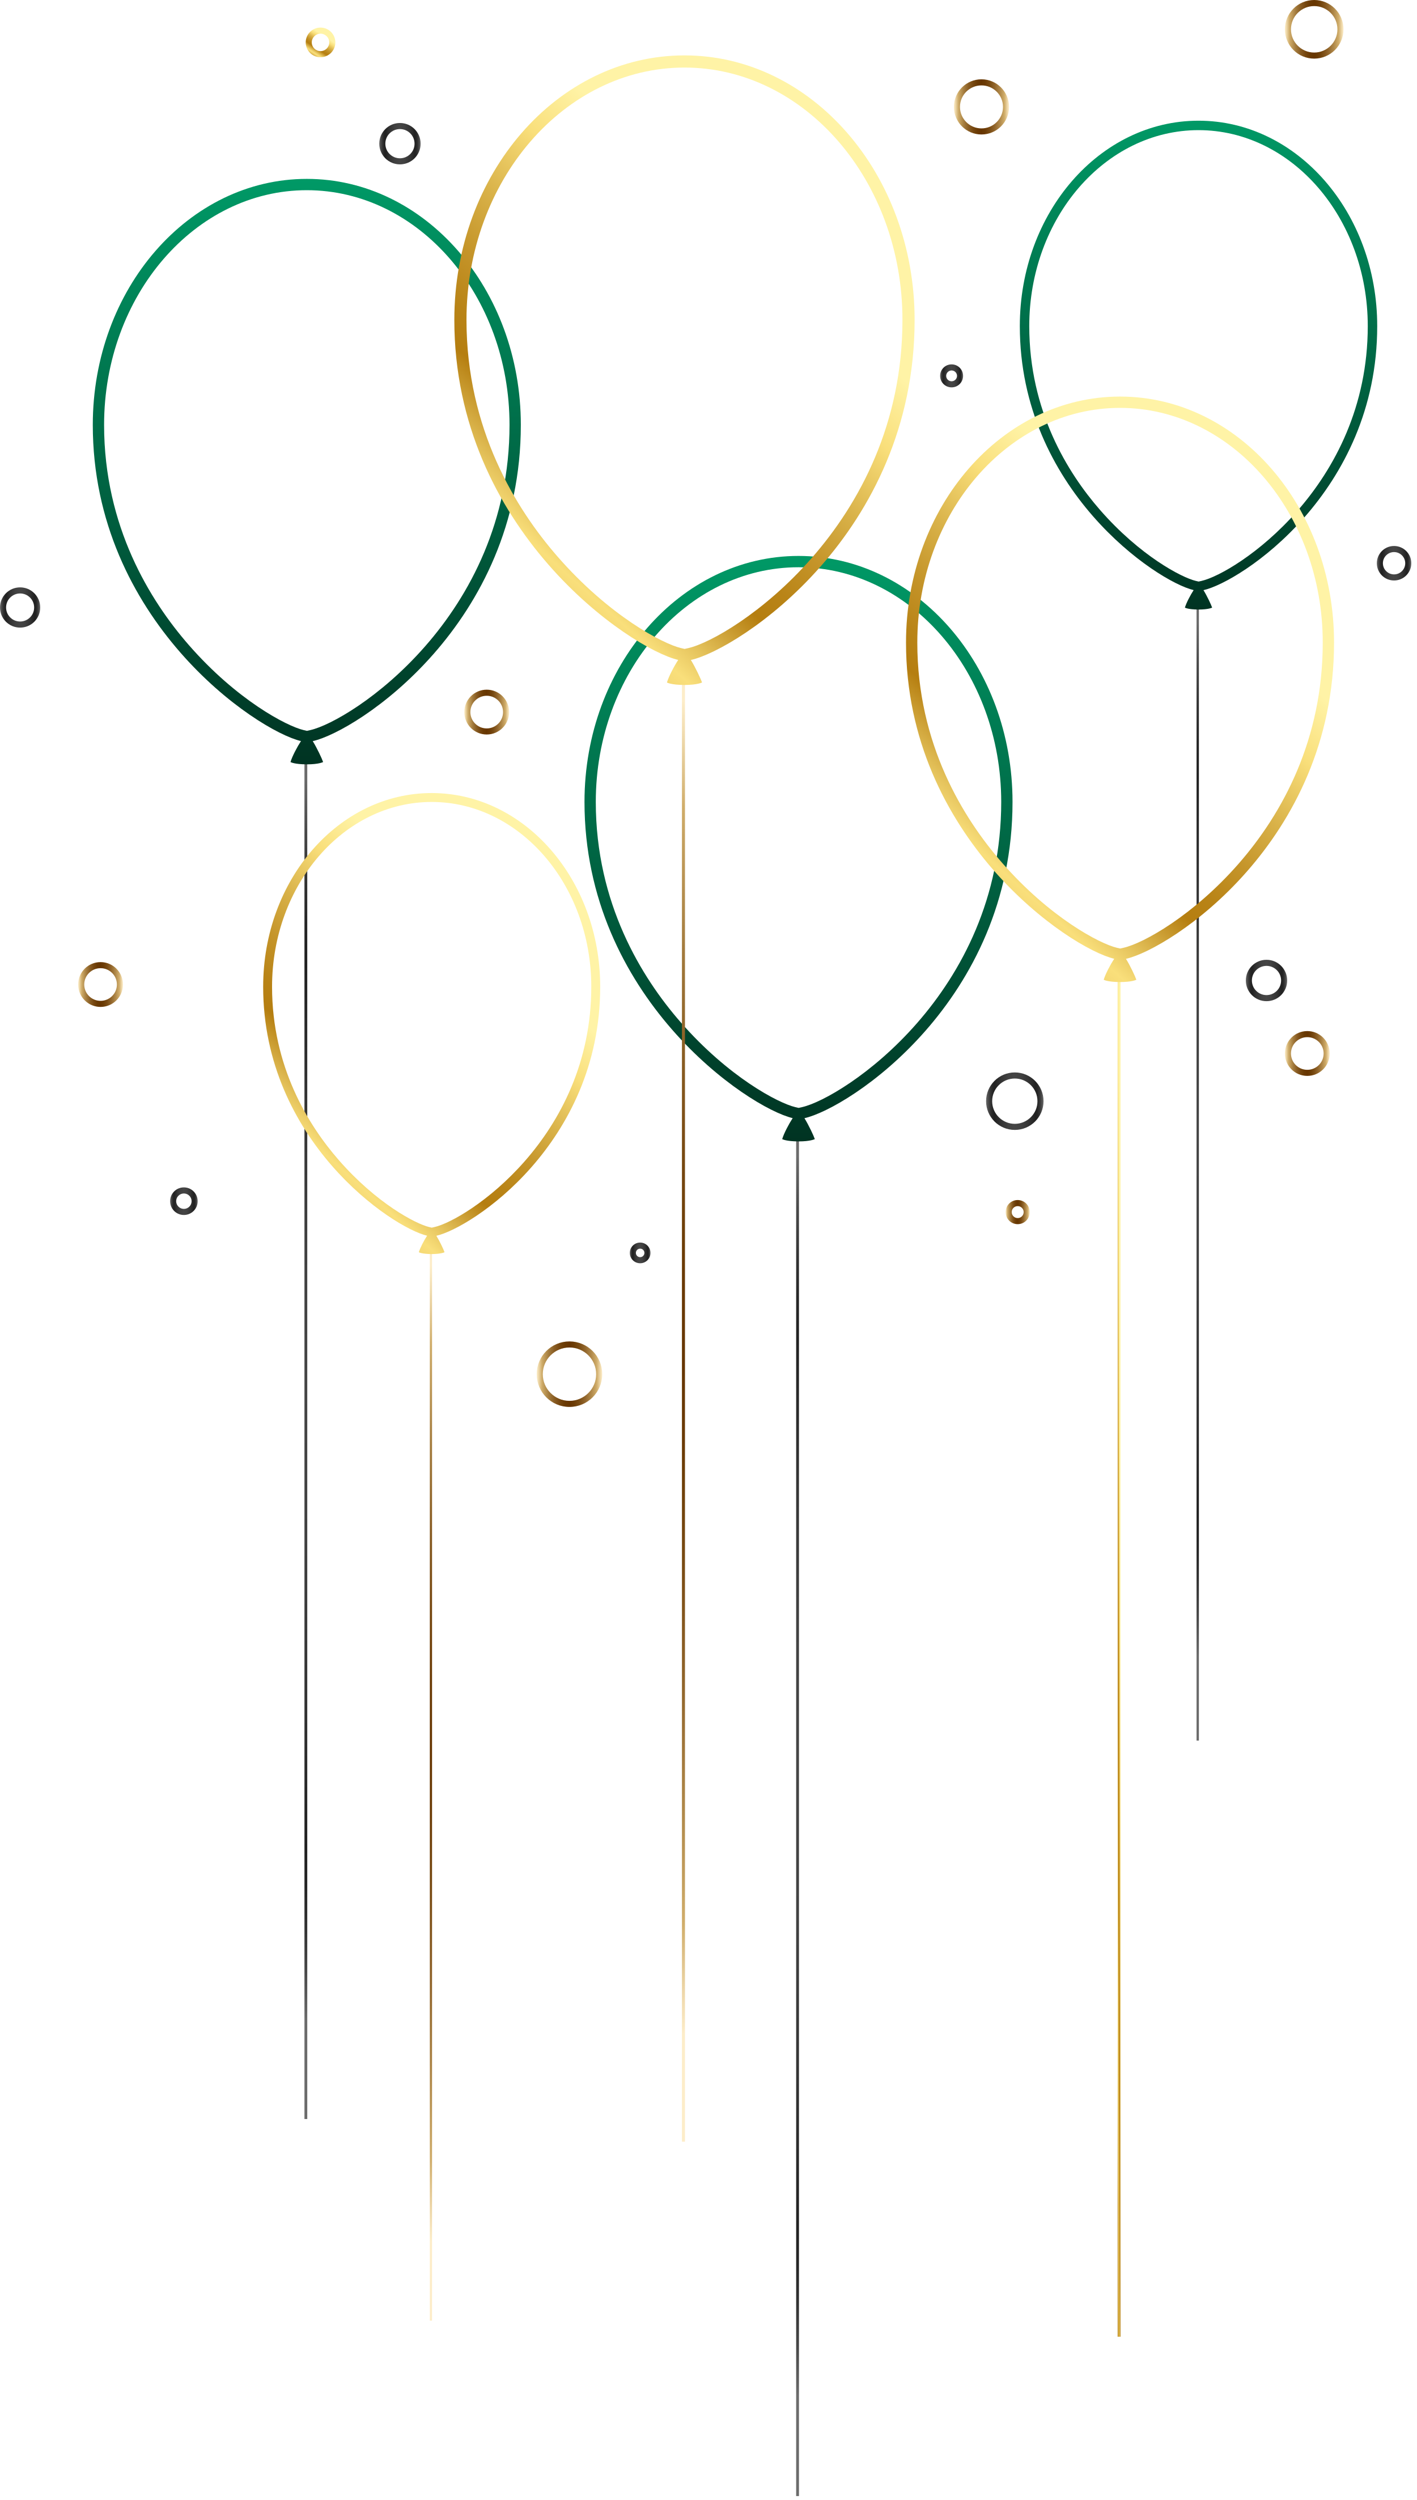 <?xml version="1.0" encoding="UTF-8"?> <svg xmlns="http://www.w3.org/2000/svg" width="233" height="411" viewBox="0 0 233 411" fill="none"><path d="M50.525 123.748H50.063V348.377H50.525V123.748Z" fill="url(#paint0_linear_2_2286)"></path><path d="M50.449 31.269C68.828 31.269 83.781 48.579 83.781 69.854C83.781 101.525 57.688 118.542 51.02 120.032L50.466 120.156L49.914 120.027C47.174 119.383 38.95 115.111 31.026 106.022C24.68 98.743 17.116 86.56 17.116 69.855C17.117 48.578 32.07 31.269 50.449 31.269ZM50.449 29.409C31.011 29.409 15.257 47.516 15.257 69.853C15.257 101.971 42.161 120.113 49.49 121.835C48.835 122.844 48.057 124.321 47.767 125.284C47.823 125.319 48.446 125.648 50.378 125.662C50.415 125.662 50.451 125.662 50.487 125.662C52.374 125.662 53.089 125.308 53.131 125.283C52.952 124.744 52.144 123.011 51.426 121.845C58.712 120.217 85.641 102.67 85.641 69.852C85.641 47.516 69.884 29.409 50.449 29.409Z" fill="url(#paint1_linear_2_2286)"></path><path d="M131.376 185.737H130.914V410.367H131.376V185.737Z" fill="url(#paint2_linear_2_2286)"></path><path d="M131.3 93.258C149.68 93.258 164.633 110.567 164.633 131.842C164.633 163.514 138.54 180.53 131.871 182.021L131.317 182.144L130.766 182.015C128.025 181.37 119.802 177.099 111.877 168.009C105.531 160.731 97.967 148.548 97.967 131.842C97.968 110.567 112.921 93.258 131.3 93.258ZM131.3 91.398C111.862 91.398 96.109 109.505 96.109 131.842C96.109 163.96 123.012 182.103 130.341 183.825C129.686 184.833 128.908 186.311 128.618 187.274C128.674 187.309 129.297 187.637 131.23 187.652C131.267 187.652 131.302 187.652 131.338 187.652C133.225 187.652 133.941 187.298 133.982 187.274C133.803 186.735 132.995 185.001 132.277 183.835C139.564 182.207 166.492 164.66 166.492 131.842C166.492 109.506 150.734 91.398 131.3 91.398Z" fill="url(#paint3_linear_2_2286)"></path><path d="M197.138 98.61H196.752V286.164H197.138V98.61Z" fill="url(#paint4_linear_2_2286)"></path><path d="M197.074 21.396C212.42 21.396 224.904 35.848 224.904 53.612C224.904 80.056 203.119 94.264 197.551 95.508L197.088 95.611L196.628 95.503C194.339 94.965 187.474 91.399 180.857 83.81C175.559 77.732 169.244 67.56 169.244 53.612C169.244 35.848 181.728 21.396 197.074 21.396ZM197.074 19.843C180.845 19.843 167.691 34.961 167.691 53.612C167.691 80.428 190.154 95.577 196.273 97.015C195.726 97.857 195.077 99.091 194.835 99.895C194.882 99.924 195.402 100.199 197.016 100.21C197.047 100.21 197.078 100.21 197.108 100.21C198.682 100.21 199.28 99.914 199.314 99.895C199.166 99.445 198.49 97.998 197.89 97.024C203.975 95.664 226.458 81.013 226.458 53.612C226.458 34.961 213.301 19.843 197.074 19.843Z" fill="url(#paint5_linear_2_2286)"></path><path d="M112.631 110.551H112.134V352.099H112.631V110.551Z" fill="url(#paint6_linear_2_2286)"></path><path d="M112.549 11.107C132.313 11.107 148.392 29.719 148.392 52.597C148.392 86.654 120.334 104.952 113.163 106.555L112.568 106.688L111.974 106.548C109.027 105.856 100.185 101.263 91.663 91.488C84.84 83.661 76.705 70.56 76.705 52.596C76.706 29.72 92.785 11.107 112.549 11.107ZM112.549 9.107C91.648 9.107 74.706 28.578 74.706 52.597C74.706 87.134 103.637 106.643 111.518 108.495C110.814 109.579 109.978 111.168 109.665 112.204C109.725 112.241 110.395 112.596 112.474 112.61C112.514 112.61 112.553 112.61 112.591 112.61C114.619 112.61 115.389 112.229 115.434 112.203C115.242 111.623 114.371 109.759 113.6 108.505C121.436 106.755 150.392 87.886 150.392 52.596C150.391 28.578 133.447 9.107 112.549 9.107Z" fill="url(#paint7_linear_2_2286)"></path><path d="M71.041 204.661H70.678V381.53H71.041V204.661Z" fill="url(#paint8_linear_2_2286)"></path><path d="M70.981 131.846C85.453 131.846 97.226 145.475 97.226 162.227C97.226 187.165 76.681 200.563 71.431 201.736L70.994 201.834L70.56 201.731C68.402 201.224 61.927 197.862 55.687 190.704C50.691 184.974 44.735 175.381 44.735 162.227C44.736 145.475 56.51 131.846 70.981 131.846ZM70.981 130.381C55.676 130.381 43.272 144.639 43.272 162.227C43.272 187.516 64.455 201.8 70.226 203.157C69.71 203.951 69.098 205.115 68.869 205.873C68.914 205.901 69.404 206.16 70.927 206.171C70.955 206.171 70.985 206.171 71.013 206.171C72.497 206.171 73.062 205.892 73.094 205.873C72.953 205.449 72.317 204.084 71.751 203.166C77.488 201.884 98.691 188.067 98.691 162.228C98.691 144.639 86.284 130.381 70.981 130.381Z" fill="url(#paint9_linear_2_2286)"></path><path d="M184.244 159.535H183.783V384.166H184.244V159.535Z" fill="url(#paint10_linear_2_2286)"></path><path d="M184.168 67.057C202.548 67.057 217.501 84.367 217.501 105.642C217.501 137.313 191.408 154.33 184.74 155.82L184.185 155.944L183.634 155.815C180.893 155.17 172.67 150.899 164.745 141.809C158.399 134.531 150.835 122.347 150.835 105.642C150.836 84.366 165.789 67.057 184.168 67.057ZM184.168 65.197C164.73 65.197 148.977 83.304 148.977 105.642C148.977 137.76 175.88 155.902 183.209 157.624C182.555 158.633 181.776 160.11 181.486 161.073C181.542 161.108 182.166 161.437 184.098 161.451C184.135 161.452 184.171 161.452 184.206 161.452C186.093 161.452 186.809 161.098 186.85 161.073C186.671 160.534 185.863 158.801 185.145 157.635C192.432 156.007 219.36 138.459 219.36 105.642C219.36 83.304 203.602 65.197 184.168 65.197Z" fill="url(#paint11_linear_2_2286)"></path><path d="M52.704 5.535C53.496 5.535 54.141 6.18 54.141 6.972C54.141 7.764 53.496 8.408 52.704 8.408C51.912 8.408 51.268 7.764 51.268 6.972C51.268 6.18 51.912 5.535 52.704 5.535ZM52.704 4.535C51.359 4.535 50.268 5.626 50.268 6.972C50.268 8.317 51.359 9.408 52.704 9.408C54.05 9.408 55.141 8.318 55.141 6.972C55.14 5.626 54.05 4.535 52.704 4.535Z" fill="url(#paint12_linear_2_2286)"></path><path d="M80.032 114.386C81.512 114.386 82.717 115.591 82.717 117.071C82.717 118.552 81.513 119.756 80.032 119.756C78.551 119.756 77.346 118.552 77.346 117.071C77.347 115.59 78.552 114.386 80.032 114.386ZM80.032 113.386C77.997 113.386 76.346 115.036 76.346 117.071C76.346 119.107 77.996 120.756 80.032 120.756C82.068 120.756 83.717 119.107 83.717 117.071C83.717 115.036 82.067 113.386 80.032 113.386Z" fill="url(#paint13_linear_2_2286)"></path><path d="M161.387 14.039C163.336 14.039 164.922 15.625 164.922 17.575C164.922 19.524 163.336 21.11 161.387 21.11C159.438 21.11 157.852 19.524 157.852 17.575C157.851 15.625 159.437 14.039 161.387 14.039ZM161.387 13.039C158.882 13.039 156.852 15.07 156.852 17.575C156.852 20.079 158.882 22.11 161.387 22.11C163.892 22.11 165.922 20.079 165.922 17.575C165.922 15.07 163.891 13.039 161.387 13.039Z" fill="url(#paint14_linear_2_2286)"></path><path d="M214.961 170.512C216.441 170.512 217.647 171.717 217.647 173.198C217.647 174.679 216.442 175.883 214.961 175.883C213.48 175.883 212.276 174.679 212.276 173.198C212.276 171.717 213.48 170.512 214.961 170.512ZM214.961 169.512C212.926 169.512 211.276 171.162 211.276 173.198C211.276 175.234 212.925 176.883 214.961 176.883C216.997 176.883 218.647 175.234 218.647 173.198C218.647 171.162 216.996 169.512 214.961 169.512Z" fill="url(#paint15_linear_2_2286)"></path><path d="M167.339 198.291C167.882 198.291 168.323 198.732 168.323 199.275C168.323 199.818 167.882 200.259 167.339 200.259C166.797 200.259 166.356 199.818 166.356 199.275C166.356 198.732 166.797 198.291 167.339 198.291ZM167.339 197.291C166.243 197.291 165.356 198.18 165.356 199.275C165.356 200.37 166.244 201.259 167.339 201.259C168.436 201.259 169.323 200.37 169.323 199.275C169.323 198.18 168.435 197.291 167.339 197.291Z" fill="url(#paint16_linear_2_2286)"></path><path d="M16.536 159.174C18.016 159.174 19.221 160.378 19.221 161.859C19.221 163.34 18.016 164.544 16.536 164.544C15.056 164.544 13.851 163.34 13.851 161.859C13.851 160.378 15.055 159.174 16.536 159.174ZM16.536 158.174C14.501 158.174 12.851 159.823 12.851 161.859C12.851 163.895 14.501 165.544 16.536 165.544C18.571 165.544 20.221 163.895 20.221 161.859C20.221 159.823 18.571 158.174 16.536 158.174Z" fill="url(#paint17_linear_2_2286)"></path><path d="M93.639 221.535C96.057 221.535 98.025 223.503 98.025 225.922C98.025 228.34 96.057 230.307 93.639 230.307C91.22 230.307 89.253 228.34 89.253 225.922C89.253 223.503 91.22 221.535 93.639 221.535ZM93.639 220.535C90.664 220.535 88.253 222.947 88.253 225.922C88.253 228.896 90.664 231.307 93.639 231.307C96.614 231.307 99.025 228.896 99.025 225.922C99.024 222.947 96.613 220.535 93.639 220.535Z" fill="url(#paint18_linear_2_2286)"></path><path d="M216.095 1C218.201 1 219.914 2.713 219.914 4.819C219.914 6.925 218.201 8.638 216.095 8.638C213.99 8.638 212.277 6.925 212.277 4.819C212.277 2.713 213.989 1 216.095 1ZM216.095 0C213.434 0 211.277 2.157 211.277 4.819C211.277 7.481 213.434 9.638 216.095 9.638C218.756 9.638 220.914 7.481 220.914 4.819C220.914 2.157 218.756 0 216.095 0Z" fill="url(#paint19_linear_2_2286)"></path><path d="M3.307 97.567C4.579 97.567 5.614 98.602 5.614 99.874C5.614 101.146 4.579 102.181 3.307 102.181C2.035 102.181 1 101.146 1 99.874C1 98.602 2.035 97.567 3.307 97.567ZM3.307 96.567C1.481 96.567 0 98.048 0 99.874C0 101.7 1.481 103.181 3.307 103.181C5.134 103.181 6.614 101.7 6.614 99.874C6.614 98.048 5.134 96.567 3.307 96.567Z" fill="url(#paint20_linear_2_2286)"></path><path d="M156.472 60.905C156.963 60.905 157.363 61.304 157.363 61.795C157.363 62.286 156.964 62.685 156.472 62.685C155.982 62.685 155.582 62.286 155.582 61.795C155.583 61.305 155.982 60.905 156.472 60.905ZM156.472 59.905C155.429 59.905 154.582 60.752 154.582 61.795C154.582 62.839 155.429 63.685 156.472 63.685C157.516 63.685 158.363 62.839 158.363 61.795C158.363 60.752 157.516 59.905 156.472 59.905Z" fill="url(#paint21_linear_2_2286)"></path><path d="M166.867 177.314C168.92 177.314 170.591 178.986 170.591 181.039C170.591 183.093 168.92 184.764 166.867 184.764C164.813 184.764 163.142 183.093 163.142 181.039C163.142 178.986 164.813 177.314 166.867 177.314ZM166.867 176.314C164.258 176.314 162.142 178.429 162.142 181.039C162.142 183.649 164.257 185.764 166.867 185.764C169.475 185.764 171.591 183.649 171.591 181.039C171.591 178.429 169.475 176.314 166.867 176.314Z" fill="url(#paint22_linear_2_2286)"></path><path d="M105.261 205.283C105.647 205.283 105.961 205.597 105.961 205.984C105.961 206.371 105.647 206.685 105.261 206.685C104.874 206.685 104.56 206.371 104.56 205.984C104.56 205.597 104.874 205.283 105.261 205.283ZM105.261 204.283C104.322 204.283 103.56 205.045 103.56 205.984C103.56 206.923 104.322 207.685 105.261 207.685C106.2 207.685 106.961 206.923 106.961 205.984C106.961 205.045 106.2 204.283 105.261 204.283Z" fill="url(#paint23_linear_2_2286)"></path><path d="M208.253 158.795C209.577 158.795 210.654 159.873 210.654 161.197C210.654 162.521 209.577 163.598 208.253 163.598C206.929 163.598 205.852 162.521 205.852 161.197C205.852 159.873 206.929 158.795 208.253 158.795ZM208.253 157.795C206.374 157.795 204.852 159.318 204.852 161.197C204.852 163.075 206.374 164.598 208.253 164.598C210.131 164.598 211.654 163.075 211.654 161.197C211.654 159.318 210.131 157.795 208.253 157.795Z" fill="url(#paint24_linear_2_2286)"></path><path d="M229.228 90.764C230.24 90.764 231.063 91.587 231.063 92.599C231.063 93.611 230.24 94.433 229.228 94.433C228.216 94.433 227.394 93.61 227.394 92.599C227.394 91.588 228.217 90.764 229.228 90.764ZM229.228 89.764C227.663 89.764 226.394 91.034 226.394 92.599C226.394 94.164 227.663 95.433 229.228 95.433C230.794 95.433 232.063 94.164 232.063 92.599C232.063 91.034 230.795 89.764 229.228 89.764Z" fill="url(#paint25_linear_2_2286)"></path><path d="M65.764 21.221C67.088 21.221 68.165 22.298 68.165 23.622C68.165 24.946 67.088 26.023 65.764 26.023C64.44 26.023 63.363 24.946 63.363 23.622C63.363 22.298 64.44 21.221 65.764 21.221ZM65.764 20.221C63.885 20.221 62.363 21.743 62.363 23.622C62.363 25.501 63.885 27.023 65.764 27.023C67.642 27.023 69.165 25.501 69.165 23.622C69.165 21.743 67.642 20.221 65.764 20.221Z" fill="url(#paint26_linear_2_2286)"></path><path d="M30.237 196.213C30.936 196.213 31.505 196.781 31.505 197.481C31.505 198.181 30.936 198.749 30.237 198.749C29.538 198.749 28.969 198.181 28.969 197.481C28.969 196.781 29.538 196.213 30.237 196.213ZM30.237 195.213C28.985 195.213 27.969 196.228 27.969 197.481C27.969 198.733 28.984 199.749 30.237 199.749C31.49 199.749 32.505 198.733 32.505 197.481C32.504 196.228 31.489 195.213 30.237 195.213Z" fill="url(#paint27_linear_2_2286)"></path><defs><linearGradient id="paint0_linear_2_2286" x1="50.295" y1="128.117" x2="50.295" y2="331.892" gradientUnits="userSpaceOnUse"><stop stop-color="#6B6B6B"></stop><stop offset="0.003" stop-color="#686868"></stop><stop offset="0.042" stop-color="#494949"></stop><stop offset="0.081" stop-color="#333333"></stop><stop offset="0.117" stop-color="#262626"></stop><stop offset="0.149" stop-color="#212121"></stop><stop offset="0.26" stop-color="#343434"></stop><stop offset="0.378" stop-color="#414141"></stop><stop offset="0.489" stop-color="#454545"></stop><stop offset="0.612" stop-color="#414141"></stop><stop offset="0.739" stop-color="#343434"></stop><stop offset="0.862" stop-color="#212121"></stop><stop offset="0.893" stop-color="#252525"></stop><stop offset="0.926" stop-color="#323232"></stop><stop offset="0.959" stop-color="#464646"></stop><stop offset="0.992" stop-color="#636363"></stop><stop offset="1" stop-color="#6B6B6B"></stop></linearGradient><linearGradient id="paint1_linear_2_2286" x1="50.449" y1="29.409" x2="50.449" y2="125.662" gradientUnits="userSpaceOnUse"><stop stop-color="#009966"></stop><stop offset="1" stop-color="#003322"></stop></linearGradient><linearGradient id="paint2_linear_2_2286" x1="131.144" y1="190.107" x2="131.144" y2="393.882" gradientUnits="userSpaceOnUse"><stop stop-color="#6B6B6B"></stop><stop offset="0.003" stop-color="#686868"></stop><stop offset="0.042" stop-color="#494949"></stop><stop offset="0.081" stop-color="#333333"></stop><stop offset="0.117" stop-color="#262626"></stop><stop offset="0.149" stop-color="#212121"></stop><stop offset="0.26" stop-color="#343434"></stop><stop offset="0.378" stop-color="#414141"></stop><stop offset="0.489" stop-color="#454545"></stop><stop offset="0.612" stop-color="#414141"></stop><stop offset="0.739" stop-color="#343434"></stop><stop offset="0.862" stop-color="#212121"></stop><stop offset="0.893" stop-color="#252525"></stop><stop offset="0.926" stop-color="#323232"></stop><stop offset="0.959" stop-color="#464646"></stop><stop offset="0.992" stop-color="#636363"></stop><stop offset="1" stop-color="#6B6B6B"></stop></linearGradient><linearGradient id="paint3_linear_2_2286" x1="131.3" y1="91.398" x2="131.3" y2="187.652" gradientUnits="userSpaceOnUse"><stop stop-color="#009966"></stop><stop offset="1" stop-color="#003322"></stop></linearGradient><linearGradient id="paint4_linear_2_2286" x1="196.945" y1="102.259" x2="196.945" y2="272.4" gradientUnits="userSpaceOnUse"><stop stop-color="#6B6B6B"></stop><stop offset="0.003" stop-color="#686868"></stop><stop offset="0.042" stop-color="#494949"></stop><stop offset="0.081" stop-color="#333333"></stop><stop offset="0.117" stop-color="#262626"></stop><stop offset="0.149" stop-color="#212121"></stop><stop offset="0.26" stop-color="#343434"></stop><stop offset="0.378" stop-color="#414141"></stop><stop offset="0.489" stop-color="#454545"></stop><stop offset="0.612" stop-color="#414141"></stop><stop offset="0.739" stop-color="#343434"></stop><stop offset="0.862" stop-color="#212121"></stop><stop offset="0.893" stop-color="#252525"></stop><stop offset="0.926" stop-color="#323232"></stop><stop offset="0.959" stop-color="#464646"></stop><stop offset="0.992" stop-color="#636363"></stop><stop offset="1" stop-color="#6B6B6B"></stop></linearGradient><linearGradient id="paint5_linear_2_2286" x1="197.074" y1="19.843" x2="197.074" y2="100.21" gradientUnits="userSpaceOnUse"><stop stop-color="#009966"></stop><stop offset="1" stop-color="#003322"></stop></linearGradient><linearGradient id="paint6_linear_2_2286" x1="112.383" y1="115.25" x2="112.383" y2="334.373" gradientUnits="userSpaceOnUse"><stop stop-color="#FDEDC9"></stop><stop offset="0.022" stop-color="#F2DEB2"></stop><stop offset="0.068" stop-color="#D7B779"></stop><stop offset="0.079" stop-color="#D0AD6A"></stop><stop offset="0.099" stop-color="#C7A361"></stop><stop offset="0.184" stop-color="#A47C3E"></stop><stop offset="0.268" stop-color="#895D23"></stop><stop offset="0.35" stop-color="#764710"></stop><stop offset="0.428" stop-color="#6A3A04"></stop><stop offset="0.5" stop-color="#663500"></stop><stop offset="0.563" stop-color="#6B3B05"></stop><stop offset="0.646" stop-color="#794B13"></stop><stop offset="0.738" stop-color="#91652B"></stop><stop offset="0.837" stop-color="#B18A4B"></stop><stop offset="0.917" stop-color="#D0AD6A"></stop><stop offset="0.967" stop-color="#EDD6A7"></stop><stop offset="1" stop-color="#FDEDC9"></stop></linearGradient><linearGradient id="paint7_linear_2_2286" x1="137.457" y1="52.283" x2="89.271" y2="106.129" gradientUnits="userSpaceOnUse"><stop stop-color="#FFF3A6"></stop><stop offset="0.144" stop-color="#F9DF7B"></stop><stop offset="0.165" stop-color="#F5D974"></stop><stop offset="0.31" stop-color="#D9B249"></stop><stop offset="0.441" stop-color="#C5952A"></stop><stop offset="0.551" stop-color="#B98417"></stop><stop offset="0.627" stop-color="#B57E10"></stop><stop offset="0.773" stop-color="#E5C35C"></stop><stop offset="0.842" stop-color="#F9DF7B"></stop><stop offset="0.869" stop-color="#F6DA76"></stop><stop offset="0.901" stop-color="#ECCD67"></stop><stop offset="0.937" stop-color="#DCB64E"></stop><stop offset="0.975" stop-color="#C6972B"></stop><stop offset="1" stop-color="#B57E10"></stop></linearGradient><linearGradient id="paint8_linear_2_2286" x1="70.859" y1="208.102" x2="70.859" y2="368.55" gradientUnits="userSpaceOnUse"><stop stop-color="#FDEDC9"></stop><stop offset="0.022" stop-color="#F2DEB2"></stop><stop offset="0.068" stop-color="#D7B779"></stop><stop offset="0.079" stop-color="#D0AD6A"></stop><stop offset="0.099" stop-color="#C7A361"></stop><stop offset="0.184" stop-color="#A47C3E"></stop><stop offset="0.268" stop-color="#895D23"></stop><stop offset="0.35" stop-color="#764710"></stop><stop offset="0.428" stop-color="#6A3A04"></stop><stop offset="0.5" stop-color="#663500"></stop><stop offset="0.563" stop-color="#6B3B05"></stop><stop offset="0.646" stop-color="#794B13"></stop><stop offset="0.738" stop-color="#91652B"></stop><stop offset="0.837" stop-color="#B18A4B"></stop><stop offset="0.917" stop-color="#D0AD6A"></stop><stop offset="0.967" stop-color="#EDD6A7"></stop><stop offset="1" stop-color="#FDEDC9"></stop></linearGradient><linearGradient id="paint9_linear_2_2286" x1="89.22" y1="161.997" x2="53.936" y2="201.424" gradientUnits="userSpaceOnUse"><stop stop-color="#FFF3A6"></stop><stop offset="0.144" stop-color="#F9DF7B"></stop><stop offset="0.165" stop-color="#F5D974"></stop><stop offset="0.31" stop-color="#D9B249"></stop><stop offset="0.441" stop-color="#C5952A"></stop><stop offset="0.551" stop-color="#B98417"></stop><stop offset="0.627" stop-color="#B57E10"></stop><stop offset="0.773" stop-color="#E5C35C"></stop><stop offset="0.842" stop-color="#F9DF7B"></stop><stop offset="0.869" stop-color="#F6DA76"></stop><stop offset="0.901" stop-color="#ECCD67"></stop><stop offset="0.937" stop-color="#DCB64E"></stop><stop offset="0.975" stop-color="#C6972B"></stop><stop offset="1" stop-color="#B57E10"></stop></linearGradient><linearGradient id="paint10_linear_2_2286" x1="184.165" y1="253.239" x2="183.505" y2="253.241" gradientUnits="userSpaceOnUse"><stop stop-color="#FFF3A6"></stop><stop offset="0.144" stop-color="#F9DF7B"></stop><stop offset="0.165" stop-color="#F5D974"></stop><stop offset="0.31" stop-color="#D9B249"></stop><stop offset="0.441" stop-color="#C5952A"></stop><stop offset="0.551" stop-color="#B98417"></stop><stop offset="0.627" stop-color="#B57E10"></stop><stop offset="0.773" stop-color="#E5C35C"></stop><stop offset="0.842" stop-color="#F9DF7B"></stop><stop offset="0.869" stop-color="#F6DA76"></stop><stop offset="0.901" stop-color="#ECCD67"></stop><stop offset="0.937" stop-color="#DCB64E"></stop><stop offset="0.975" stop-color="#C6972B"></stop><stop offset="1" stop-color="#B57E10"></stop></linearGradient><linearGradient id="paint11_linear_2_2286" x1="207.331" y1="105.35" x2="162.52" y2="155.423" gradientUnits="userSpaceOnUse"><stop stop-color="#FFF3A6"></stop><stop offset="0.144" stop-color="#F9DF7B"></stop><stop offset="0.165" stop-color="#F5D974"></stop><stop offset="0.31" stop-color="#D9B249"></stop><stop offset="0.441" stop-color="#C5952A"></stop><stop offset="0.551" stop-color="#B98417"></stop><stop offset="0.627" stop-color="#B57E10"></stop><stop offset="0.773" stop-color="#E5C35C"></stop><stop offset="0.842" stop-color="#F9DF7B"></stop><stop offset="0.869" stop-color="#F6DA76"></stop><stop offset="0.901" stop-color="#ECCD67"></stop><stop offset="0.937" stop-color="#DCB64E"></stop><stop offset="0.975" stop-color="#C6972B"></stop><stop offset="1" stop-color="#B57E10"></stop></linearGradient><linearGradient id="paint12_linear_2_2286" x1="54.308" y1="6.568" x2="52.217" y2="9.764" gradientUnits="userSpaceOnUse"><stop stop-color="#FFF3A6"></stop><stop offset="0.144" stop-color="#F9DF7B"></stop><stop offset="0.165" stop-color="#F5D974"></stop><stop offset="0.31" stop-color="#D9B249"></stop><stop offset="0.441" stop-color="#C5952A"></stop><stop offset="0.551" stop-color="#B98417"></stop><stop offset="0.627" stop-color="#B57E10"></stop><stop offset="0.773" stop-color="#E5C35C"></stop><stop offset="0.842" stop-color="#F9DF7B"></stop><stop offset="0.869" stop-color="#F6DA76"></stop><stop offset="0.901" stop-color="#ECCD67"></stop><stop offset="0.937" stop-color="#DCB64E"></stop><stop offset="0.975" stop-color="#C6972B"></stop><stop offset="1" stop-color="#B57E10"></stop></linearGradient><linearGradient id="paint13_linear_2_2286" x1="76.347" y1="117.071" x2="83.717" y2="117.071" gradientUnits="userSpaceOnUse"><stop stop-color="#FDEDC9"></stop><stop offset="0.022" stop-color="#F2DEB2"></stop><stop offset="0.068" stop-color="#D7B779"></stop><stop offset="0.079" stop-color="#D0AD6A"></stop><stop offset="0.099" stop-color="#C7A361"></stop><stop offset="0.184" stop-color="#A47C3E"></stop><stop offset="0.268" stop-color="#895D23"></stop><stop offset="0.35" stop-color="#764710"></stop><stop offset="0.428" stop-color="#6A3A04"></stop><stop offset="0.5" stop-color="#663500"></stop><stop offset="0.563" stop-color="#6B3B05"></stop><stop offset="0.646" stop-color="#794B13"></stop><stop offset="0.738" stop-color="#91652B"></stop><stop offset="0.837" stop-color="#B18A4B"></stop><stop offset="0.917" stop-color="#D0AD6A"></stop><stop offset="0.967" stop-color="#EDD6A7"></stop><stop offset="1" stop-color="#FDEDC9"></stop></linearGradient><linearGradient id="paint14_linear_2_2286" x1="156.851" y1="17.575" x2="165.922" y2="17.575" gradientUnits="userSpaceOnUse"><stop stop-color="#FDEDC9"></stop><stop offset="0.022" stop-color="#F2DEB2"></stop><stop offset="0.068" stop-color="#D7B779"></stop><stop offset="0.079" stop-color="#D0AD6A"></stop><stop offset="0.099" stop-color="#C7A361"></stop><stop offset="0.184" stop-color="#A47C3E"></stop><stop offset="0.268" stop-color="#895D23"></stop><stop offset="0.35" stop-color="#764710"></stop><stop offset="0.428" stop-color="#6A3A04"></stop><stop offset="0.5" stop-color="#663500"></stop><stop offset="0.563" stop-color="#6B3B05"></stop><stop offset="0.646" stop-color="#794B13"></stop><stop offset="0.738" stop-color="#91652B"></stop><stop offset="0.837" stop-color="#B18A4B"></stop><stop offset="0.917" stop-color="#D0AD6A"></stop><stop offset="0.967" stop-color="#EDD6A7"></stop><stop offset="1" stop-color="#FDEDC9"></stop></linearGradient><linearGradient id="paint15_linear_2_2286" x1="211.276" y1="173.197" x2="218.646" y2="173.197" gradientUnits="userSpaceOnUse"><stop stop-color="#FDEDC9"></stop><stop offset="0.022" stop-color="#F2DEB2"></stop><stop offset="0.068" stop-color="#D7B779"></stop><stop offset="0.079" stop-color="#D0AD6A"></stop><stop offset="0.099" stop-color="#C7A361"></stop><stop offset="0.184" stop-color="#A47C3E"></stop><stop offset="0.268" stop-color="#895D23"></stop><stop offset="0.35" stop-color="#764710"></stop><stop offset="0.428" stop-color="#6A3A04"></stop><stop offset="0.5" stop-color="#663500"></stop><stop offset="0.563" stop-color="#6B3B05"></stop><stop offset="0.646" stop-color="#794B13"></stop><stop offset="0.738" stop-color="#91652B"></stop><stop offset="0.837" stop-color="#B18A4B"></stop><stop offset="0.917" stop-color="#D0AD6A"></stop><stop offset="0.967" stop-color="#EDD6A7"></stop><stop offset="1" stop-color="#FDEDC9"></stop></linearGradient><linearGradient id="paint16_linear_2_2286" x1="165.355" y1="199.275" x2="169.323" y2="199.275" gradientUnits="userSpaceOnUse"><stop stop-color="#FDEDC9"></stop><stop offset="0.022" stop-color="#F2DEB2"></stop><stop offset="0.068" stop-color="#D7B779"></stop><stop offset="0.079" stop-color="#D0AD6A"></stop><stop offset="0.099" stop-color="#C7A361"></stop><stop offset="0.184" stop-color="#A47C3E"></stop><stop offset="0.268" stop-color="#895D23"></stop><stop offset="0.35" stop-color="#764710"></stop><stop offset="0.428" stop-color="#6A3A04"></stop><stop offset="0.5" stop-color="#663500"></stop><stop offset="0.563" stop-color="#6B3B05"></stop><stop offset="0.646" stop-color="#794B13"></stop><stop offset="0.738" stop-color="#91652B"></stop><stop offset="0.837" stop-color="#B18A4B"></stop><stop offset="0.917" stop-color="#D0AD6A"></stop><stop offset="0.967" stop-color="#EDD6A7"></stop><stop offset="1" stop-color="#FDEDC9"></stop></linearGradient><linearGradient id="paint17_linear_2_2286" x1="12.851" y1="161.858" x2="20.221" y2="161.858" gradientUnits="userSpaceOnUse"><stop stop-color="#FDEDC9"></stop><stop offset="0.022" stop-color="#F2DEB2"></stop><stop offset="0.068" stop-color="#D7B779"></stop><stop offset="0.079" stop-color="#D0AD6A"></stop><stop offset="0.099" stop-color="#C7A361"></stop><stop offset="0.184" stop-color="#A47C3E"></stop><stop offset="0.268" stop-color="#895D23"></stop><stop offset="0.35" stop-color="#764710"></stop><stop offset="0.428" stop-color="#6A3A04"></stop><stop offset="0.5" stop-color="#663500"></stop><stop offset="0.563" stop-color="#6B3B05"></stop><stop offset="0.646" stop-color="#794B13"></stop><stop offset="0.738" stop-color="#91652B"></stop><stop offset="0.837" stop-color="#B18A4B"></stop><stop offset="0.917" stop-color="#D0AD6A"></stop><stop offset="0.967" stop-color="#EDD6A7"></stop><stop offset="1" stop-color="#FDEDC9"></stop></linearGradient><linearGradient id="paint18_linear_2_2286" x1="88.253" y1="225.921" x2="99.024" y2="225.921" gradientUnits="userSpaceOnUse"><stop stop-color="#FDEDC9"></stop><stop offset="0.022" stop-color="#F2DEB2"></stop><stop offset="0.068" stop-color="#D7B779"></stop><stop offset="0.079" stop-color="#D0AD6A"></stop><stop offset="0.099" stop-color="#C7A361"></stop><stop offset="0.184" stop-color="#A47C3E"></stop><stop offset="0.268" stop-color="#895D23"></stop><stop offset="0.35" stop-color="#764710"></stop><stop offset="0.428" stop-color="#6A3A04"></stop><stop offset="0.5" stop-color="#663500"></stop><stop offset="0.563" stop-color="#6B3B05"></stop><stop offset="0.646" stop-color="#794B13"></stop><stop offset="0.738" stop-color="#91652B"></stop><stop offset="0.837" stop-color="#B18A4B"></stop><stop offset="0.917" stop-color="#D0AD6A"></stop><stop offset="0.967" stop-color="#EDD6A7"></stop><stop offset="1" stop-color="#FDEDC9"></stop></linearGradient><linearGradient id="paint19_linear_2_2286" x1="211.276" y1="4.819" x2="220.914" y2="4.819" gradientUnits="userSpaceOnUse"><stop stop-color="#FDEDC9"></stop><stop offset="0.022" stop-color="#F2DEB2"></stop><stop offset="0.068" stop-color="#D7B779"></stop><stop offset="0.079" stop-color="#D0AD6A"></stop><stop offset="0.099" stop-color="#C7A361"></stop><stop offset="0.184" stop-color="#A47C3E"></stop><stop offset="0.268" stop-color="#895D23"></stop><stop offset="0.35" stop-color="#764710"></stop><stop offset="0.428" stop-color="#6A3A04"></stop><stop offset="0.5" stop-color="#663500"></stop><stop offset="0.563" stop-color="#6B3B05"></stop><stop offset="0.646" stop-color="#794B13"></stop><stop offset="0.738" stop-color="#91652B"></stop><stop offset="0.837" stop-color="#B18A4B"></stop><stop offset="0.917" stop-color="#D0AD6A"></stop><stop offset="0.967" stop-color="#EDD6A7"></stop><stop offset="1" stop-color="#FDEDC9"></stop></linearGradient><linearGradient id="paint20_linear_2_2286" x1="0" y1="99.874" x2="6.615" y2="99.874" gradientUnits="userSpaceOnUse"><stop stop-color="#6B6B6B"></stop><stop offset="0.003" stop-color="#686868"></stop><stop offset="0.042" stop-color="#494949"></stop><stop offset="0.081" stop-color="#333333"></stop><stop offset="0.117" stop-color="#262626"></stop><stop offset="0.149" stop-color="#212121"></stop><stop offset="0.26" stop-color="#343434"></stop><stop offset="0.378" stop-color="#414141"></stop><stop offset="0.489" stop-color="#454545"></stop><stop offset="0.612" stop-color="#414141"></stop><stop offset="0.739" stop-color="#343434"></stop><stop offset="0.862" stop-color="#212121"></stop><stop offset="0.893" stop-color="#252525"></stop><stop offset="0.926" stop-color="#323232"></stop><stop offset="0.959" stop-color="#464646"></stop><stop offset="0.992" stop-color="#636363"></stop><stop offset="1" stop-color="#6B6B6B"></stop></linearGradient><linearGradient id="paint21_linear_2_2286" x1="154.583" y1="61.795" x2="158.363" y2="61.795" gradientUnits="userSpaceOnUse"><stop stop-color="#6B6B6B"></stop><stop offset="0.003" stop-color="#686868"></stop><stop offset="0.042" stop-color="#494949"></stop><stop offset="0.081" stop-color="#333333"></stop><stop offset="0.117" stop-color="#262626"></stop><stop offset="0.149" stop-color="#212121"></stop><stop offset="0.26" stop-color="#343434"></stop><stop offset="0.378" stop-color="#414141"></stop><stop offset="0.489" stop-color="#454545"></stop><stop offset="0.612" stop-color="#414141"></stop><stop offset="0.739" stop-color="#343434"></stop><stop offset="0.862" stop-color="#212121"></stop><stop offset="0.893" stop-color="#252525"></stop><stop offset="0.926" stop-color="#323232"></stop><stop offset="0.959" stop-color="#464646"></stop><stop offset="0.992" stop-color="#636363"></stop><stop offset="1" stop-color="#6B6B6B"></stop></linearGradient><linearGradient id="paint22_linear_2_2286" x1="162.142" y1="181.039" x2="171.591" y2="181.039" gradientUnits="userSpaceOnUse"><stop stop-color="#6B6B6B"></stop><stop offset="0.003" stop-color="#686868"></stop><stop offset="0.042" stop-color="#494949"></stop><stop offset="0.081" stop-color="#333333"></stop><stop offset="0.117" stop-color="#262626"></stop><stop offset="0.149" stop-color="#212121"></stop><stop offset="0.26" stop-color="#343434"></stop><stop offset="0.378" stop-color="#414141"></stop><stop offset="0.489" stop-color="#454545"></stop><stop offset="0.612" stop-color="#414141"></stop><stop offset="0.739" stop-color="#343434"></stop><stop offset="0.862" stop-color="#212121"></stop><stop offset="0.893" stop-color="#252525"></stop><stop offset="0.926" stop-color="#323232"></stop><stop offset="0.959" stop-color="#464646"></stop><stop offset="0.992" stop-color="#636363"></stop><stop offset="1" stop-color="#6B6B6B"></stop></linearGradient><linearGradient id="paint23_linear_2_2286" x1="103.559" y1="205.984" x2="106.961" y2="205.984" gradientUnits="userSpaceOnUse"><stop stop-color="#6B6B6B"></stop><stop offset="0.003" stop-color="#686868"></stop><stop offset="0.042" stop-color="#494949"></stop><stop offset="0.081" stop-color="#333333"></stop><stop offset="0.117" stop-color="#262626"></stop><stop offset="0.149" stop-color="#212121"></stop><stop offset="0.26" stop-color="#343434"></stop><stop offset="0.378" stop-color="#414141"></stop><stop offset="0.489" stop-color="#454545"></stop><stop offset="0.612" stop-color="#414141"></stop><stop offset="0.739" stop-color="#343434"></stop><stop offset="0.862" stop-color="#212121"></stop><stop offset="0.893" stop-color="#252525"></stop><stop offset="0.926" stop-color="#323232"></stop><stop offset="0.959" stop-color="#464646"></stop><stop offset="0.992" stop-color="#636363"></stop><stop offset="1" stop-color="#6B6B6B"></stop></linearGradient><linearGradient id="paint24_linear_2_2286" x1="204.851" y1="161.197" x2="211.654" y2="161.197" gradientUnits="userSpaceOnUse"><stop stop-color="#6B6B6B"></stop><stop offset="0.003" stop-color="#686868"></stop><stop offset="0.042" stop-color="#494949"></stop><stop offset="0.081" stop-color="#333333"></stop><stop offset="0.117" stop-color="#262626"></stop><stop offset="0.149" stop-color="#212121"></stop><stop offset="0.26" stop-color="#343434"></stop><stop offset="0.378" stop-color="#414141"></stop><stop offset="0.489" stop-color="#454545"></stop><stop offset="0.612" stop-color="#414141"></stop><stop offset="0.739" stop-color="#343434"></stop><stop offset="0.862" stop-color="#212121"></stop><stop offset="0.893" stop-color="#252525"></stop><stop offset="0.926" stop-color="#323232"></stop><stop offset="0.959" stop-color="#464646"></stop><stop offset="0.992" stop-color="#636363"></stop><stop offset="1" stop-color="#6B6B6B"></stop></linearGradient><linearGradient id="paint25_linear_2_2286" x1="226.394" y1="92.599" x2="232.063" y2="92.599" gradientUnits="userSpaceOnUse"><stop stop-color="#6B6B6B"></stop><stop offset="0.003" stop-color="#686868"></stop><stop offset="0.042" stop-color="#494949"></stop><stop offset="0.081" stop-color="#333333"></stop><stop offset="0.117" stop-color="#262626"></stop><stop offset="0.149" stop-color="#212121"></stop><stop offset="0.26" stop-color="#343434"></stop><stop offset="0.378" stop-color="#414141"></stop><stop offset="0.489" stop-color="#454545"></stop><stop offset="0.612" stop-color="#414141"></stop><stop offset="0.739" stop-color="#343434"></stop><stop offset="0.862" stop-color="#212121"></stop><stop offset="0.893" stop-color="#252525"></stop><stop offset="0.926" stop-color="#323232"></stop><stop offset="0.959" stop-color="#464646"></stop><stop offset="0.992" stop-color="#636363"></stop><stop offset="1" stop-color="#6B6B6B"></stop></linearGradient><linearGradient id="paint26_linear_2_2286" x1="62.363" y1="23.622" x2="69.166" y2="23.622" gradientUnits="userSpaceOnUse"><stop stop-color="#6B6B6B"></stop><stop offset="0.003" stop-color="#686868"></stop><stop offset="0.042" stop-color="#494949"></stop><stop offset="0.081" stop-color="#333333"></stop><stop offset="0.117" stop-color="#262626"></stop><stop offset="0.149" stop-color="#212121"></stop><stop offset="0.26" stop-color="#343434"></stop><stop offset="0.378" stop-color="#414141"></stop><stop offset="0.489" stop-color="#454545"></stop><stop offset="0.612" stop-color="#414141"></stop><stop offset="0.739" stop-color="#343434"></stop><stop offset="0.862" stop-color="#212121"></stop><stop offset="0.893" stop-color="#252525"></stop><stop offset="0.926" stop-color="#323232"></stop><stop offset="0.959" stop-color="#464646"></stop><stop offset="0.992" stop-color="#636363"></stop><stop offset="1" stop-color="#6B6B6B"></stop></linearGradient><linearGradient id="paint27_linear_2_2286" x1="27.969" y1="197.48" x2="32.504" y2="197.48" gradientUnits="userSpaceOnUse"><stop stop-color="#6B6B6B"></stop><stop offset="0.003" stop-color="#686868"></stop><stop offset="0.042" stop-color="#494949"></stop><stop offset="0.081" stop-color="#333333"></stop><stop offset="0.117" stop-color="#262626"></stop><stop offset="0.149" stop-color="#212121"></stop><stop offset="0.26" stop-color="#343434"></stop><stop offset="0.378" stop-color="#414141"></stop><stop offset="0.489" stop-color="#454545"></stop><stop offset="0.612" stop-color="#414141"></stop><stop offset="0.739" stop-color="#343434"></stop><stop offset="0.862" stop-color="#212121"></stop><stop offset="0.893" stop-color="#252525"></stop><stop offset="0.926" stop-color="#323232"></stop><stop offset="0.959" stop-color="#464646"></stop><stop offset="0.992" stop-color="#636363"></stop><stop offset="1" stop-color="#6B6B6B"></stop></linearGradient></defs></svg> 